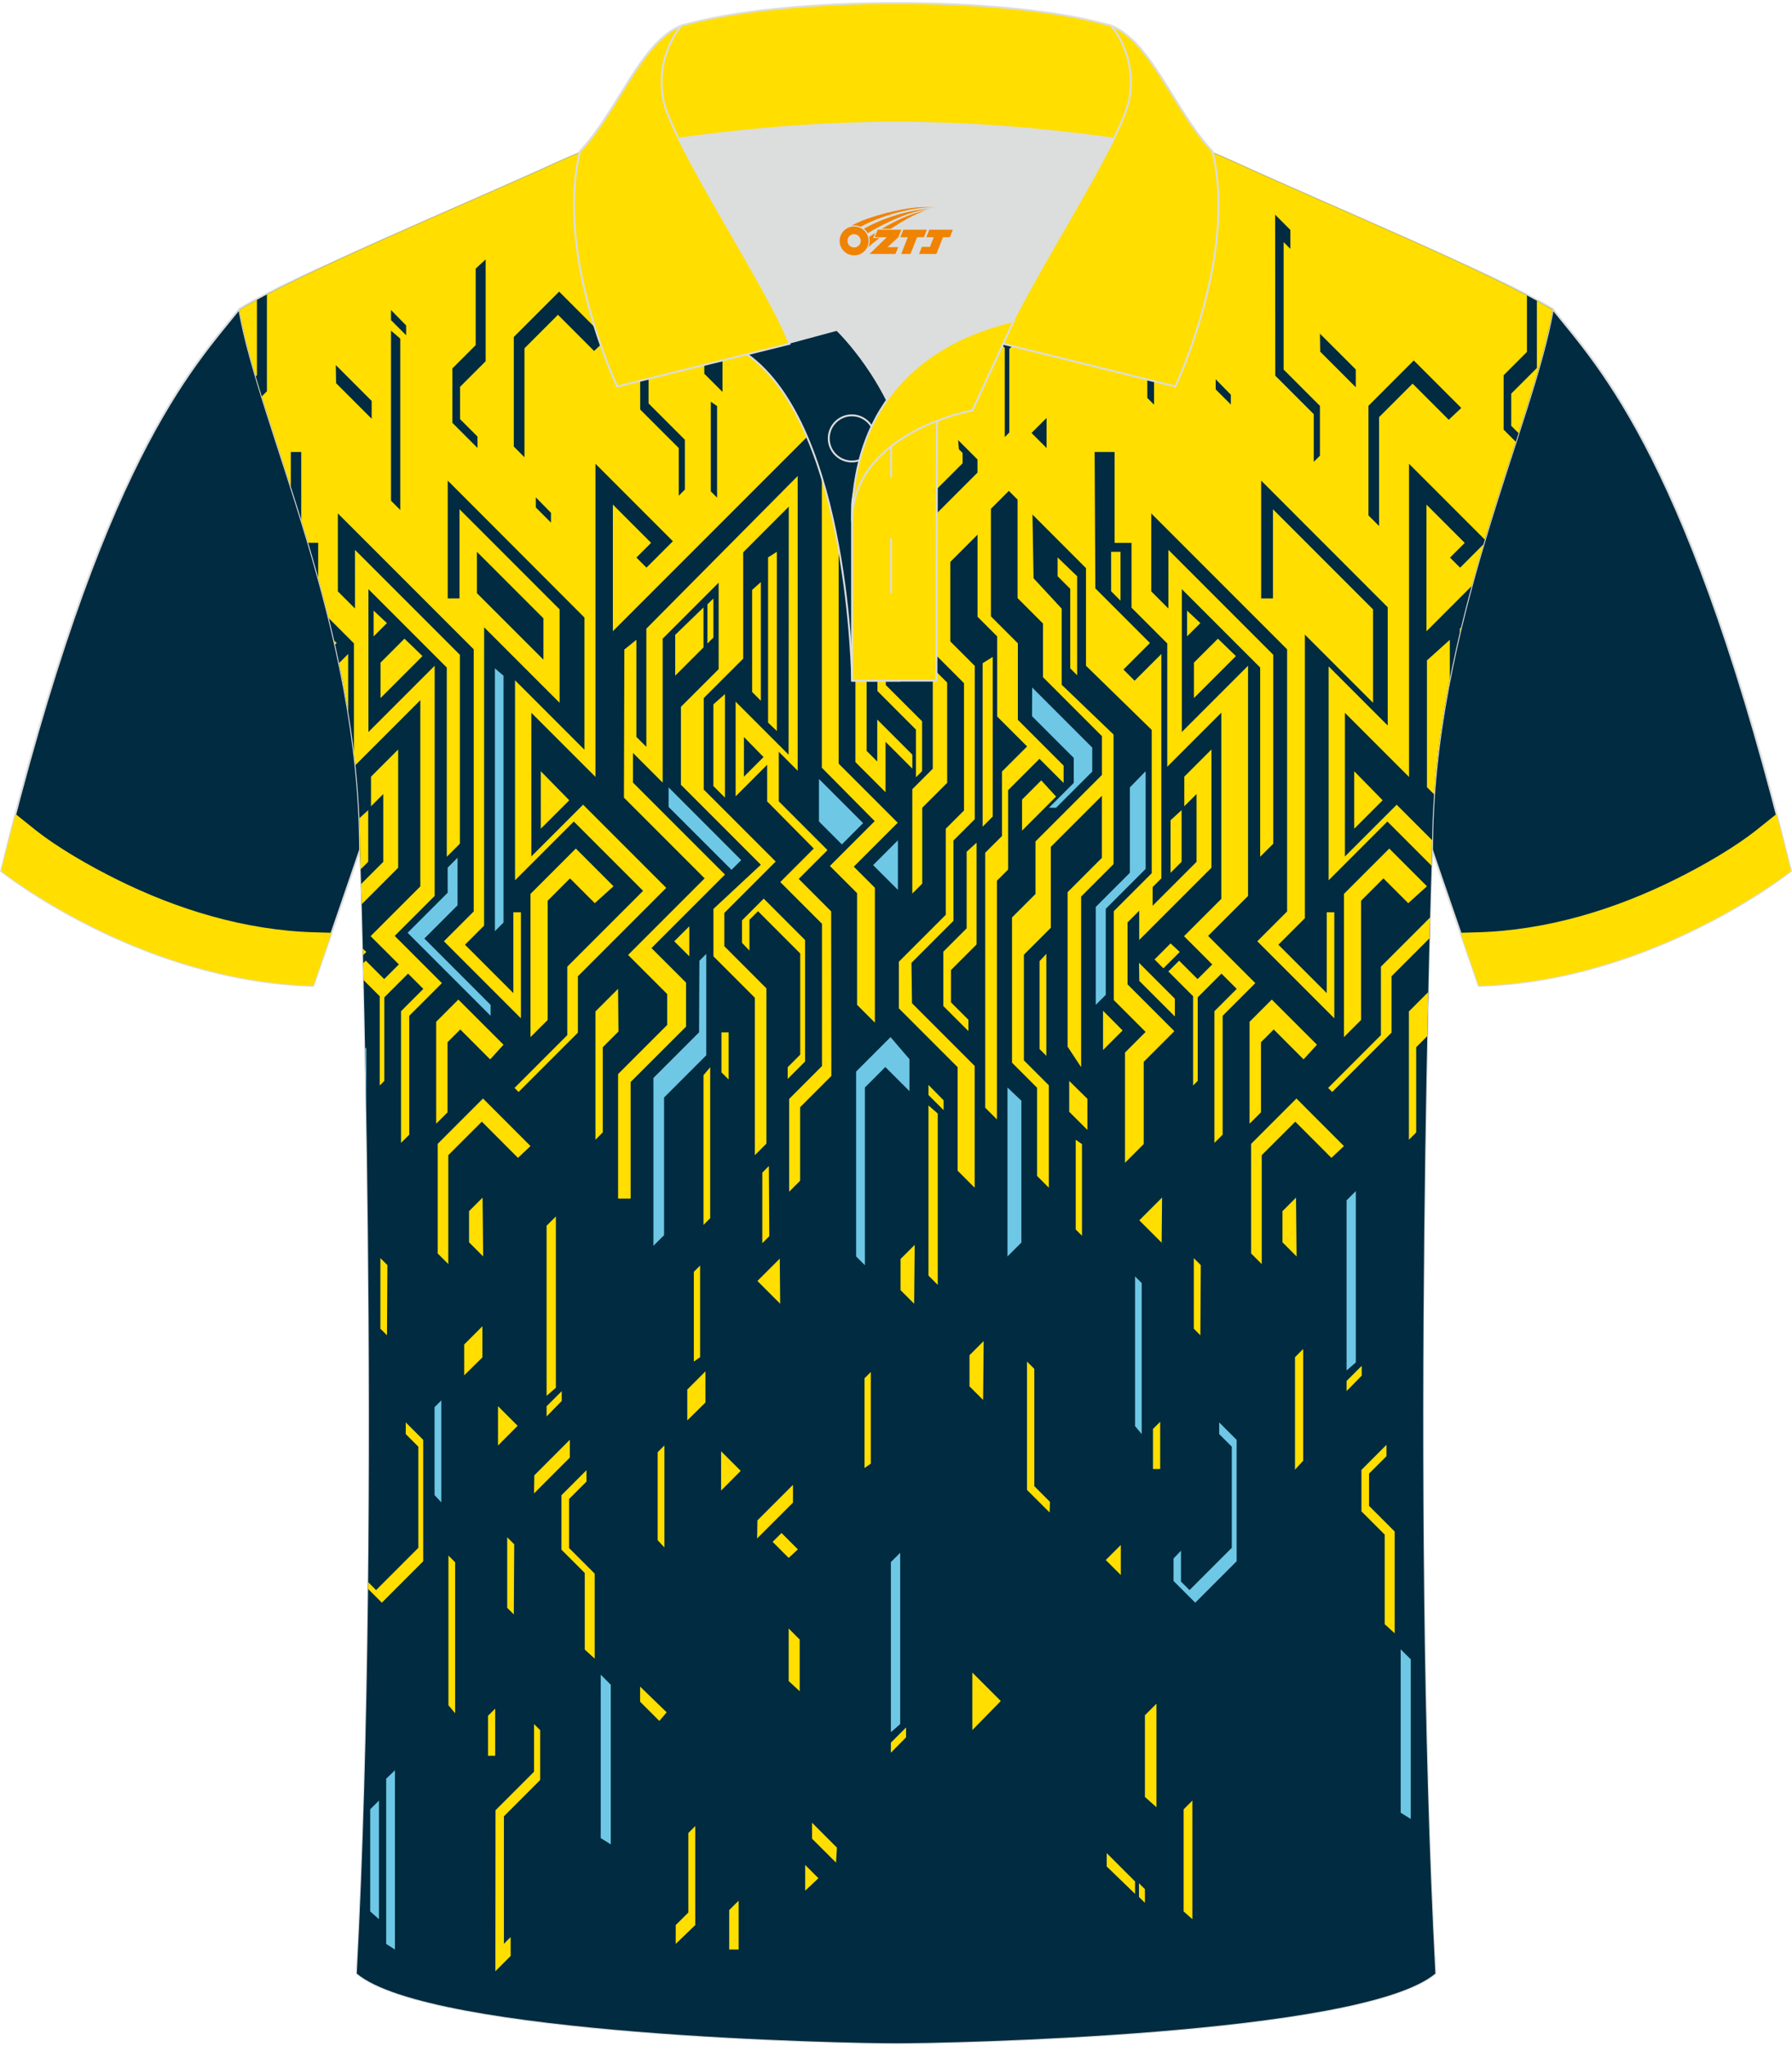 <?xml version="1.0" encoding="utf-8"?>
<!-- Generator: Adobe Illustrator 24.0.1, SVG Export Plug-In . SVG Version: 6.00 Build 0)  -->
<svg xmlns="http://www.w3.org/2000/svg" xmlns:xlink="http://www.w3.org/1999/xlink" version="1.1" id="_x37C_" x="0px" y="0px" width="379.8px" height="433.5px" viewBox="0 0 379.95 432.77" enable-background="new 0 0 379.95 432.77" xml:space="preserve">
<path fill-rule="evenodd" clip-rule="evenodd" fill="#002B40" stroke="#DCDDDD" stroke-width="0.4" stroke-miterlimit="22.926" d="  M329.2,65.01c10.24,12.77,29.36,32.34,50.53,119.13c0,0-29.19,23.32-66.21,24.34c0,0-7.16-20.76-9.89-28.76  c-22.39-65.04,1.92-119.48-95.65-155.76c1.44-0.27,3.11-0.27,4.93-0.1l-0.09-0.01c13.99-0.87,17.88-1.24,23.93,0.66  c9.64,3.37,15.62,5.8,25.07,10.09C283.76,44.59,315.52,56.77,329.2,65.01z"/>
<path fill-rule="evenodd" clip-rule="evenodd" fill="#002B40" stroke="#DCDDDD" stroke-width="0.4" stroke-miterlimit="22.926" d="  M50.75,65.01C40.51,77.78,21.39,97.35,0.22,184.14c0,0,29.19,23.32,66.21,24.34c0,0,7.16-20.76,9.89-28.76  c22.39-65.04-1.92-119.48,95.65-155.76c-1.44-0.27-3.11-0.27-4.93-0.1l0.09-0.01c-13.99-0.87-17.88-1.24-23.93,0.66  c-9.64,3.37-15.62,5.8-25.07,10.09C96.19,44.59,64.43,56.77,50.75,65.01z"/>
<path fill-rule="evenodd" clip-rule="evenodd" fill="#002B40" stroke="#DCDDDD" stroke-width="0.4" stroke-miterlimit="22.926" d="  M189.99,432.57c9.72,0.03,98.74-1.66,114.34-14.78c-5.38-101.09-0.7-237.87-0.7-237.87c0-47.66,21.31-90.01,25.59-114.69  c-13.68-8.23-45.44-21.26-67.37-31.26c-30.14-13.67-34.27-7.74-71.45-7.74c-37.16,0-42.13-5.92-72.27,7.74  c-21.94,9.99-53.69,23.02-67.37,31.26c4.28,24.69,25.59,67.03,25.59,114.69c0,0,4.68,136.79-0.7,237.87  C91.23,430.89,180.25,432.6,189.99,432.57z"/>
<g>
	<path fill-rule="evenodd" clip-rule="evenodd" fill="#002B40" d="M189.99,432.57c9.72,0.03,98.74-1.66,114.34-14.78   c-5.38-101.09-0.7-237.87-0.7-237.87c0-47.66,21.31-90.01,25.59-114.69c-13.68-8.23-45.44-21.26-67.37-31.26   c-30.14-13.67-34.27-7.74-71.45-7.74c-37.16,0-42.13-5.92-72.27,7.74c-21.94,9.99-53.69,23.02-67.37,31.26   c4.28,24.69,25.59,67.03,25.59,114.69c0,0,4.68,136.79-0.7,237.87C91.23,430.89,180.25,432.6,189.99,432.57z"/>
	<polygon fill-rule="evenodd" clip-rule="evenodd" fill="#FFDE00" points="79.22,128.96 79.22,134.41 82.04,131.6  "/>
	<polygon fill-rule="evenodd" clip-rule="evenodd" fill="#FFDE00" points="85.76,134.9 80.68,139.98 80.68,147.49 89.58,138.59  "/>
	<polygon fill-rule="evenodd" clip-rule="evenodd" fill="#FFDE00" points="120.85,185.7 126.11,190.96 130.08,187.37 122.09,179.38    112.48,188.99 112.48,219.34 116.12,215.71 116.12,190.44  "/>
	<path fill-rule="evenodd" clip-rule="evenodd" fill="#FFDE00" d="M78.07,182.18v-10.95l-1.87,1.72c0.1,2.31,0.15,4.63,0.15,6.97   c0,0,0.05,1.35,0.12,3.86L78.07,182.18z"/>
	<polygon fill-rule="evenodd" clip-rule="evenodd" fill="#FFDE00" points="169.35,185.81 175.45,179.71 165.12,169.37    165.12,158.87 169.13,162.89 169.13,100.43 137.04,132.78 137.04,157.82 134.93,155.72 134.93,135.14 132.38,137.2 132.29,168.59    149.4,185.7 133.17,201.93 141.46,210.22 141.46,216.76 131.05,227.17 131.05,253.57 133.71,253.57 133.71,228.86 145.46,217.12    145.46,207.79 138.13,200.47 153.71,184.89 134.21,165.4 134.21,159.12 140.5,165.41 140.5,134.9 152.37,123.03 152.37,141.36    144.37,149.35 144.37,165.86 161.32,182.81 151.27,192.17 151.27,202.22 160.05,211 160.05,244.36 162.5,241.91 162.5,209.01    153.58,200.08 153.58,193.02 164.47,182.13 149.21,166.87 149.21,147.49 157.57,139.14 157.57,116.6 167.24,106.92 167.2,159.48    155.97,148.25 155.97,168.32 162.66,161.62 162.66,169.39 172.54,179.38 165.44,186.48 174.28,195.32 174.28,225.47 167.32,232.44    167.32,252.11 169.65,249.78 169.65,234.19 176.27,227.57 176.23,192.69  "/>
	<polygon fill-rule="evenodd" clip-rule="evenodd" fill="#FFDE00" points="159.47,124.56 159.47,146.2 161.32,148.06 161.32,122.91     "/>
	<polygon fill-rule="evenodd" clip-rule="evenodd" fill="#FFDE00" points="162.85,117.68 162.85,152.69 164.71,154.47    164.71,116.49  "/>
	<polygon fill-rule="evenodd" clip-rule="evenodd" fill="#FFDE00" points="120.7,169.15 114.66,162.99 114.66,175.18  "/>
	<polygon fill-rule="evenodd" clip-rule="evenodd" fill="#FFDE00" points="149.16,128.28 143.16,134.09 143.16,142.75    149.16,136.75  "/>
	<polygon fill-rule="evenodd" clip-rule="evenodd" fill="#FFDE00" points="149.99,127.63 149.99,135.92 151.26,134.66    151.26,126.39  "/>
	<polygon fill-rule="evenodd" clip-rule="evenodd" fill="#FFDE00" points="149.16,259.14 150.58,257.72 150.58,225.72    149.16,227.41  "/>
	<polygon fill-rule="evenodd" clip-rule="evenodd" fill="#FFDE00" points="152.97,226.81 154.49,228.33 154.49,218.33    152.97,218.33  "/>
	<polygon fill-rule="evenodd" clip-rule="evenodd" fill="#FFDE00" points="153.71,168.59 153.71,146.64 151.26,148.82    151.26,166.14  "/>
	<polygon fill-rule="evenodd" clip-rule="evenodd" fill="#FFDE00" points="167.01,225.72 167.01,228.2 170.7,224.51 170.7,198.77    161.93,189.99 157.33,194.6 157.33,199.36 158.9,201.01 158.9,194.47 160.72,192.66 169.67,201.62 169.67,223.05  "/>
	<polygon fill-rule="evenodd" clip-rule="evenodd" fill="#FFDE00" points="92.8,241.96 92.8,265.19 95.05,267.44 95.05,244.36    102.16,237.26 109.82,244.93 112.48,242.43 102.41,232.35  "/>
	<polygon fill-rule="evenodd" clip-rule="evenodd" fill="#FFDE00" points="99.45,256.22 99.45,262.83 102.44,265.82 102.32,253.35     "/>
	<polygon fill-rule="evenodd" clip-rule="evenodd" fill="#FFDE00" points="131.05,209.1 126.25,213.9 126.25,241.09 127.8,239.54    127.8,221.48 131.13,218.15  "/>
	<polygon fill-rule="evenodd" clip-rule="evenodd" fill="#FFDE00" points="161.63,248.06 161.63,263.01 163.11,261.53    163.02,246.66  "/>
	<polygon fill-rule="evenodd" clip-rule="evenodd" fill="#FFDE00" points="146.15,202.22 146.15,195.85 142.96,199.04  "/>
	<polygon fill-rule="evenodd" clip-rule="evenodd" fill="#FFDE00" points="76.97,202 77.67,201.29 76.93,200.6  "/>
	<polygon fill-rule="evenodd" clip-rule="evenodd" fill="#FFDE00" points="94.89,220.42 97.59,217.72 103.92,224.06 106.76,220.95    97.18,211.38 92.48,216.09 92.48,237.69 94.89,235.28  "/>
	<polygon fill-rule="evenodd" clip-rule="evenodd" fill="#FFDE00" points="251.69,128.96 251.69,134.41 254.51,131.6  "/>
	<polygon fill-rule="evenodd" clip-rule="evenodd" fill="#FFDE00" points="258.23,134.9 253.14,139.98 253.14,147.49 262.04,138.59     "/>
	<polygon fill-rule="evenodd" clip-rule="evenodd" fill="#FFDE00" points="293.32,185.7 298.58,190.96 302.55,187.37 294.56,179.38    284.95,188.99 284.95,219.34 288.58,215.71 288.58,190.44  "/>
	<polygon fill-rule="evenodd" clip-rule="evenodd" fill="#FFDE00" points="250.53,182.18 250.53,171.23 248.19,173.38    248.19,184.52  "/>
	<path fill-rule="evenodd" clip-rule="evenodd" fill="#FFDE00" d="M309.51,132.78v0.87l0.27-1.15L309.51,132.78L309.51,132.78z    M307.4,143.4v-8.26l-4.85,4.36v26.88l1.52,1.52C304.67,159.51,305.85,151.32,307.4,143.4z"/>
	<polygon fill-rule="evenodd" clip-rule="evenodd" fill="#FFDE00" points="293.16,169.15 287.13,162.99 287.13,175.18  "/>
	<polygon fill-rule="evenodd" clip-rule="evenodd" fill="#FFDE00" points="235.59,124.85 237.58,126.85 237.58,116.49    235.59,116.49  "/>
	<polygon fill-rule="evenodd" clip-rule="evenodd" fill="#FFDE00" points="228.38,142.66 228.38,121.67 224.24,117.68    224.24,121.67 226.92,124.34 226.92,141.19  "/>
	<polygon fill-rule="evenodd" clip-rule="evenodd" fill="#FFDE00" points="226.7,235.16 230.56,239.02 230.56,232.42 226.7,228.62     "/>
	<polygon fill-rule="evenodd" clip-rule="evenodd" fill="#FFDE00" points="228.08,260.11 229.41,261.44 229.41,242.02    228.08,241.09  "/>
	<polygon fill-rule="evenodd" clip-rule="evenodd" fill="#FFDE00" points="220.77,164.93 216.7,169.01 216.7,175.58 223.92,168.36     "/>
	<polygon fill-rule="evenodd" clip-rule="evenodd" fill="#FFDE00" points="204.95,196.29 200.01,201.23 200.01,212.76    205.33,218.07 205.33,215.67 201.63,211.97 201.63,205.13 207.06,199.7 207.06,178.13 204.95,180.06  "/>
	<polygon fill-rule="evenodd" clip-rule="evenodd" fill="#FFDE00" points="210.48,138.77 208.34,140.1 208.34,174.74 210.48,172.6     "/>
	<polygon fill-rule="evenodd" clip-rule="evenodd" fill="#FFDE00" points="221.85,223.31 221.85,201.7 220.42,203.23 220.42,221.88     "/>
	<polygon fill-rule="evenodd" clip-rule="evenodd" fill="#FFDE00" points="265.27,241.96 265.27,265.19 267.52,267.44    267.52,244.36 274.63,237.26 282.29,244.93 284.95,242.43 274.88,232.35  "/>
	<polygon fill-rule="evenodd" clip-rule="evenodd" fill="#FFDE00" points="271.92,256.22 271.92,262.83 274.91,265.82    274.79,253.35  "/>
	<polygon fill-rule="evenodd" clip-rule="evenodd" fill="#FFDE00" points="246.3,262.91 246.39,253.34 241.56,258.17  "/>
	<path fill-rule="evenodd" clip-rule="evenodd" fill="#FFDE00" d="M302.82,209.8l-4.1,4.1v27.2l1.55-1.55v-18.07l2.35-2.35   C302.68,215.85,302.75,212.73,302.82,209.8z"/>
	<path fill-rule="evenodd" clip-rule="evenodd" fill="#FFDE00" d="M76.68,191.19l7.74-7.74v-25.06l-5.76,5.76v6.28l2.6-2.6v14.37   l-4.71,4.71C76.6,188.18,76.64,189.6,76.68,191.19L76.68,191.19z M73.82,150.34v-12.2l-1.92,1.92   C72.6,143.44,73.25,146.86,73.82,150.34L73.82,150.34z M71.04,136.17l0.35-0.35l-0.55-0.55L71.04,136.17L71.04,136.17z    M61.67,102.74c-4.73-14.82-9.2-27.59-10.92-37.51c13.68-8.23,45.44-21.27,67.37-31.26c30.14-13.66,35.11-7.74,72.27-7.74   c37.18,0,41.31-5.93,71.45,7.74c21.94,10,53.69,23.02,67.37,31.26c-2.14,12.33-8.53,29.07-14.39,48.68l-16.07-16.07v66.37   l-13.59-13.59v30.44l10.97-10.97l7.51,7.51c-0.01,0.77-0.02,1.55-0.02,2.32c0,0-0.04,1.08-0.1,3.09l-9.36-9.36l-12.46,12.46v-45.34   l12.53,12.53v-25.06L267.4,101.4v24.97h2.5v-18.9l21.22,21.22v19.8l-14.45-14.45v60.1l-5.62,5.62l10.25,10.25v-17.12h1.61v22.47   l-16.33-16.33l6.32-6.32v-55.55l-28.8-28.8v16.52l3.63,3.63v-12.43l22.24,22.24v40.03l-2.78,2.77v-40.1l-16.61-16.61v30.27   l14.04-14.04v48.78l-8.47,8.47l10.01,10.01l-6.93,6.93v25.19l-1.74,1.74v-27.91l4.73-4.73l-3.24-3.24l-5.03,5.03v17.71l-0.98,0.98   v-18.92l-5.25-5.25l2.29-2.29l3.91,3.91l3.11-3.11l-5.99-5.99l7.91-7.91v-39.46l-11.46,11.46v-26.13l-7.58-7.58V114.6h-3.59V95.34   h-4.23l0.15,28.9l11.58,11.58l-5.62,5.62l2.37,2.37l5.67-5.67v47.55l-1.85,1.85v3.96l9.31-9.31v-14.37l-2.6,2.6v-6.28l5.76-5.76   v25.06l-15.32,15.32v-6.21l-2.47,2.47v13.14l9.92,9.92l-6.49,6.49v17.43l-3.97,3.97v-23.36l4.37-4.37l-6.75-6.75v-18.84l8.04-8.04   v-30.38l-13.93-13.59v-20.69l-11.35-11.36l0.23,13.5l5.97,6.45v16.13l10.99,10.54v27.47l-6.87,6.87v36.16l-2.87-4.34v-32.75   l7.27-7.28V168.2l-10.83,10.83v17.14l-5.71,5.71v22.38l5.29,5.29v21.71l-2.5-2.5v-18.69l-5.31-5.31v-30.78l4.98-4.97v-11.14   l14.09-14.09v-8.22l-12.5-12.5v-11.37l-5.39-5.39v-20.87l-1.85-1.85l-3.8,3.8v22.79l5.71,5.71v16.22l9.7,9.7v3.68l-5.12-5.12   l-6.64,6.64v16.82l-2.38,2.38v50.58l-2.48-2.48v-54.03l3.55-3.55v-13.66l5.33-5.32l-6.34-6.34v-16.98l-4.17-4.17v-17.39l-5.77,5.77   v16.85l5.18,5.18v32.5l-4.51,4.51v17.02l-8.91,8.91l0.12,8.56l13.28,13.28v25.82l-3.61-3.61v-21.94l-12.46-12.46v-9.89l9.95-9.95   v-18.24l3.86-3.86v-26.98l-7.61-7.61v-26.54l10.47-10.47v-2.79l-4.1-4.1l0.16,1.94l0.78,0.78v2.19l-6.56,6.56l-2.38-2.38l-0.1-8.62   l-0.71-0.7v16.3l-0.32-0.32v28.83l6.8,6.8v21.25l-5.28,5.28v16.08l-2.11,2.11v-22.12l4.34-4.34v-19.83l-6.87-6.87l0.26-30.05   l-4.16-4.16V91.7l-3.61-3.85v14.28l4.11,4.11v5.39l-3.75-3.75v50.8l2.25,2.25v-8.89l7.44,7.44v2.96l-5.68-5.68v10.69l-6.39-6.39   V89.1l-3.54-3.67l-0.01,0.01v75.95l12.52,12.52l-9.31,9.31l4.47,4.47v28.59l-3.78-3.78v-23.67l-5.76-5.76l9.5-9.5l-11.21-11.32   V89.01l-44.31,44.31v-26.84l8.11,8.11l-3.12,3.12l2.14,2.14l5.6-5.6l-16.42-16.42v66.37l-13.59-13.59v30.44l10.97-10.97   l17.63,17.63l-18.73,18.73v11.95l-12.58,12.58l-0.86-0.86l11.19-11.19v-14.51l16.07-16.07l-14.69-14.69l-12.46,12.46v-42.39   l14.72,14.72v-28.01L94.93,101.4v24.97h2.5v-18.9l21.22,21.22v19.8l-16-16l-0.01,63.22l-4.05,4.05l10.25,10.25v-17.12h1.61v22.47   l-16.33-16.33l6.32-6.32v-55.55l-28.8-28.8v16.52l3.63,3.63v-12.43l22.24,22.24v40.03l-2.78,2.77v-40.1l-16.61-16.61v30.27   l14.04-14.04v48.78l-8.47,8.47l10.01,10.01l-6.93,6.93v25.19l-1.74,1.74v-27.91l4.73-4.73l-3.24-3.24l-5.03,5.03v17.71l-0.98,0.98   v-18.92l-3.42-3.42l-0.09-3.58l0.55-0.55l3.91,3.91l3.11-3.11l-5.99-5.99l10.54-10.54v-39.46l-13.77,13.77   c-0.1-0.91-0.2-1.83-0.31-2.73v-23.09l-5.33-5.33c-0.72-2.91-1.48-5.77-2.25-8.58v-7.4h-2.13c-0.48-1.63-0.97-3.24-1.46-4.83V95.34   h-2.21V102.74L61.67,102.74z M303.21,193.99l-10.42,10.42v14.51l-11.19,11.19l0.86,0.86l12.58-12.58v-11.95l8.05-8.05   C303.14,196.84,303.18,195.37,303.21,193.99L303.21,193.99z M314.54,114.9l-4.96,4.96l-2.14-2.14l3.12-3.12l-8.11-8.11v26.84   l9.58-9.58C312.84,120.73,313.68,117.79,314.54,114.9z"/>
	<polygon fill-rule="evenodd" clip-rule="evenodd" fill="#FFDE00" points="196.86,269.88 198.83,271.85 198.83,235.54    196.86,233.82  "/>
	<polygon fill-rule="evenodd" clip-rule="evenodd" fill="#FFDE00" points="196.86,231.61 200.07,234.82 200.07,232.74    196.86,229.47  "/>
	<polygon fill-rule="evenodd" clip-rule="evenodd" fill="#FFDE00" points="233.87,222.08 238.02,217.93 233.87,213.75  "/>
	<polygon fill-rule="evenodd" clip-rule="evenodd" fill="#FFDE00" points="248.19,199.48 244.79,202.88 246.67,204.76    250.14,201.29  "/>
	<polygon fill-rule="evenodd" clip-rule="evenodd" fill="#FFDE00" points="241.56,207.43 249.1,214.97 249.1,211.2 241.5,203.6  "/>
	<polygon fill-rule="evenodd" clip-rule="evenodd" fill="#FFDE00" points="267.36,220.42 270.06,217.72 276.39,224.06    279.23,220.95 269.65,211.38 264.94,216.09 264.94,237.69 267.36,235.28  "/>
	<polygon fill-rule="evenodd" clip-rule="evenodd" fill="#FFDE00" points="195.51,162.97 195.51,152.41 187.81,144.72 187.81,117.7    189.24,119.13 189.24,115.12 186.01,111.88 186.04,146 194.2,154.17 194.2,164.28  "/>
	<polygon fill-rule="evenodd" clip-rule="evenodd" fill="#6EC7E5" points="78.49,404.63 78.49,382.99 80.35,381.13 80.35,406.28     "/>
	<polygon fill-rule="evenodd" clip-rule="evenodd" fill="#6EC7E5" points="81.88,411.52 81.88,376.5 83.74,374.72 83.74,412.7  "/>
	<polygon fill-rule="evenodd" clip-rule="evenodd" fill="#FFDE00" points="86.03,303.47 86.03,300.99 89.73,304.69 89.73,330.42    80.96,339.2 78.04,336.28 78.06,334.84 79.74,336.53 88.7,327.57 88.7,306.14  "/>
	<polygon fill-rule="evenodd" clip-rule="evenodd" fill="#FFDE00" points="80.65,281.13 80.65,266.18 82.14,267.66 82.05,282.53     "/>
	<polygon fill-rule="evenodd" clip-rule="evenodd" fill="#FFDE00" points="170.72,400.23 170.72,394.78 173.53,397.59  "/>
	<polygon fill-rule="evenodd" clip-rule="evenodd" fill="#FFDE00" points="177.26,394.29 172.17,389.21 172.17,385.83    177.45,391.11  "/>
	<polygon fill-rule="evenodd" clip-rule="evenodd" fill="#FFDE00" points="169.56,347.01 169.56,357.97 167.22,355.81    167.22,344.67  "/>
	<polygon fill-rule="evenodd" clip-rule="evenodd" fill="#FFDE00" points="250.96,404.63 250.96,382.99 252.82,381.13    252.82,406.28  "/>
	<polygon fill-rule="evenodd" clip-rule="evenodd" fill="#FFDE00" points="212.19,360.04 206.16,366.2 206.16,354.01  "/>
	<polygon fill-rule="evenodd" clip-rule="evenodd" fill="#FFDE00" points="240.66,400.91 234.65,395.1 234.65,392.27 240.66,398.27     "/>
	<polygon fill-rule="evenodd" clip-rule="evenodd" fill="#FFDE00" points="241.49,401.56 241.49,398.65 242.75,399.91 242.75,402.8     "/>
	<polygon fill-rule="evenodd" clip-rule="evenodd" fill="#6EC7E5" points="240.66,270.05 242.07,271.47 242.07,303.47    240.66,301.78  "/>
	<polygon fill-rule="evenodd" clip-rule="evenodd" fill="#FFDE00" points="244.46,302.38 245.99,300.86 245.99,310.86    244.46,310.86  "/>
	<polygon fill-rule="evenodd" clip-rule="evenodd" fill="#FFDE00" points="245.2,360.6 245.2,382.55 242.75,380.37 242.75,363.05     "/>
	<polygon fill-rule="evenodd" clip-rule="evenodd" fill="#FFDE00" points="154.61,404.34 156.61,402.35 156.61,412.7 154.61,412.7     "/>
	<polygon fill-rule="evenodd" clip-rule="evenodd" fill="#6EC7E5" points="258.5,303.47 258.5,300.99 262.2,304.69 262.2,330.42    253.42,339.2 248.82,334.6 248.82,329.83 250.4,328.18 250.4,334.72 252.21,336.53 261.17,327.57 261.17,306.14  "/>
	<polygon fill-rule="evenodd" clip-rule="evenodd" fill="#FFDE00" points="147.41,386.54 147.41,407.52 143.27,411.51    143.27,407.52 145.95,404.85 145.95,388  "/>
	<polygon fill-rule="evenodd" clip-rule="evenodd" fill="#FFDE00" points="145.72,294.03 149.58,290.17 149.58,296.77    145.72,300.57  "/>
	<polygon fill-rule="evenodd" clip-rule="evenodd" fill="#FFDE00" points="147.11,269.08 148.44,267.75 148.44,287.17 147.11,288.1     "/>
	<polygon fill-rule="evenodd" clip-rule="evenodd" fill="#FFDE00" points="139.8,364.26 135.72,360.19 135.72,356.98 141.35,362.43     "/>
	<polygon fill-rule="evenodd" clip-rule="evenodd" fill="#FFDE00" points="123.98,332.9 119.04,327.96 119.04,316.43 124.35,311.12    124.35,313.53 120.65,317.23 120.65,327.61 126.09,333.04 126.09,351.06 123.98,349.13  "/>
	<polygon fill-rule="evenodd" clip-rule="evenodd" fill="#6EC7E5" points="129.5,390.42 127.37,389.09 127.37,354.45 129.5,356.59     "/>
	<polygon fill-rule="evenodd" clip-rule="evenodd" fill="#FFDE00" points="140.87,305.88 140.87,327.49 139.44,325.96    139.44,307.31  "/>
	<polygon fill-rule="evenodd" clip-rule="evenodd" fill="#FFDE00" points="190.94,272.97 190.94,266.36 193.94,263.37    193.82,275.85  "/>
	<polygon fill-rule="evenodd" clip-rule="evenodd" fill="#FFDE00" points="165.33,266.28 165.42,275.85 160.59,271.02  "/>
	<polygon fill-rule="evenodd" clip-rule="evenodd" fill="#FFDE00" points="222.55,320.09 217.75,315.3 217.75,288.1 219.3,289.65    219.3,314.5 222.62,317.83  "/>
	<polygon fill-rule="evenodd" clip-rule="evenodd" fill="#FFDE00" points="274.57,287.17 276.31,285.43 276.31,309.1 274.57,311.01     "/>
	<polygon fill-rule="evenodd" clip-rule="evenodd" fill="#FFDE00" points="253.12,281.13 253.12,266.18 254.6,267.66 254.51,282.53     "/>
	<polygon fill-rule="evenodd" clip-rule="evenodd" fill="#FFDE00" points="237.64,326.97 237.64,333.34 234.45,330.16  "/>
	<polygon fill-rule="evenodd" clip-rule="evenodd" fill="#FFDE00" points="115.89,259.31 117.86,257.35 117.86,293.65    115.89,295.37  "/>
	<polygon fill-rule="evenodd" clip-rule="evenodd" fill="#FFDE00" points="115.89,297.58 119.1,294.37 119.1,296.45 115.89,299.73     "/>
	<polygon fill-rule="evenodd" clip-rule="evenodd" fill="#FFDE00" points="152.89,307.11 157.05,311.26 152.89,315.44  "/>
	<polygon fill-rule="evenodd" clip-rule="evenodd" fill="#FFDE00" points="167.22,329.71 163.82,326.31 165.7,324.43 169.17,327.9     "/>
	<polygon fill-rule="evenodd" clip-rule="evenodd" fill="#FFDE00" points="160.59,321.76 168.13,314.22 168.13,317.99    160.53,325.59  "/>
	<polygon fill-rule="evenodd" clip-rule="evenodd" fill="#FFDE00" points="114.53,366.22 114.53,376.78 106.84,384.47    106.84,411.49 108.27,410.06 108.27,414.07 105.03,417.31 105.06,383.19 113.23,375.02 113.23,364.92  "/>
	<polygon fill-rule="evenodd" clip-rule="evenodd" fill="#FFDE00" points="293.59,324.77 288.66,319.84 288.66,311.06    293.97,305.74 293.97,308.15 290.27,311.85 290.27,318.68 295.71,324.12 295.71,345.69 293.59,343.75  "/>
	<polygon fill-rule="evenodd" clip-rule="evenodd" fill="#6EC7E5" points="299.12,385.04 296.98,383.71 296.98,349.08    299.12,351.21  "/>
	<polygon fill-rule="evenodd" clip-rule="evenodd" fill="#FFDE00" points="205.56,293.36 205.56,286.75 208.56,283.75    208.44,296.23  "/>
	<polygon fill-rule="evenodd" clip-rule="evenodd" fill="#6EC7E5" points="285.51,253.93 287.47,251.97 287.47,288.28    285.51,289.99  "/>
	<polygon fill-rule="evenodd" clip-rule="evenodd" fill="#FFDE00" points="285.51,292.21 288.72,289 288.72,291.08 285.51,294.35     "/>
	<polygon fill-rule="evenodd" clip-rule="evenodd" fill="#FFDE00" points="95.08,329.21 96.5,330.63 96.5,362.63 95.08,360.94  "/>
	<polygon fill-rule="evenodd" clip-rule="evenodd" fill="#FFDE00" points="103.47,363.17 104.99,361.65 104.99,371.65    103.47,371.65  "/>
	<polygon fill-rule="evenodd" clip-rule="evenodd" fill="#FFDE00" points="98.42,284.48 102.28,280.62 102.28,287.22 98.42,291.02     "/>
	<polygon fill-rule="evenodd" clip-rule="evenodd" fill="#FFDE00" points="183.3,291.64 184.63,290.31 184.63,309.73 183.3,310.66     "/>
	<polygon fill-rule="evenodd" clip-rule="evenodd" fill="#6EC7E5" points="93.57,296.33 93.57,317.94 92.14,316.4 92.14,297.76  "/>
	<polygon fill-rule="evenodd" clip-rule="evenodd" fill="#FFDE00" points="107.54,340.29 107.54,325.34 109.03,326.82    108.94,341.68  "/>
	<polygon fill-rule="evenodd" clip-rule="evenodd" fill="#6EC7E5" points="188.89,330.59 190.86,328.62 190.86,364.93    188.89,366.65  "/>
	<polygon fill-rule="evenodd" clip-rule="evenodd" fill="#FFDE00" points="188.89,368.86 192.11,365.65 192.11,367.73 188.89,371     "/>
	<polygon fill-rule="evenodd" clip-rule="evenodd" fill="#FFDE00" points="105.59,297.55 109.75,301.71 105.59,305.89  "/>
	<polygon fill-rule="evenodd" clip-rule="evenodd" fill="#FFDE00" points="113.29,312.21 120.82,304.67 120.82,308.44    113.23,316.04  "/>
	<polygon fill-rule="evenodd" clip-rule="evenodd" fill="#002B40" points="149.33,72.21 149.33,78.75 153.19,82.61 153.19,76  "/>
	<polygon fill-rule="evenodd" clip-rule="evenodd" fill="#002B40" points="150.71,84.68 150.71,103.69 152.04,105.02 152.04,85.61     "/>
	<polygon fill-rule="evenodd" clip-rule="evenodd" fill="#002B40" points="100.86,56.47 100.86,72.69 95.92,77.63 95.92,89.16    101.24,94.48 101.24,92.07 97.54,88.37 97.54,81.53 102.97,76.1 102.97,54.53  "/>
	<path fill-rule="evenodd" clip-rule="evenodd" fill="#002B40" d="M54.48,63.1v15.97l-0.25,0.25c0.41,1.38,0.84,2.79,1.28,4.23   l1.08-1.08v-20.5C55.86,62.36,55.16,62.73,54.48,63.1z"/>
	<polygon fill-rule="evenodd" clip-rule="evenodd" fill="#002B40" points="182.47,69.72 177.64,74.54 182.38,79.29  "/>
	<polygon fill-rule="evenodd" clip-rule="evenodd" fill="#002B40" points="157.73,155.74 157.73,164.15 161.89,159.99  "/>
	<polygon fill-rule="evenodd" clip-rule="evenodd" fill="#002B40" points="101.12,116.49 115.22,130.59 115.22,139.35    101.12,125.26  "/>
	<polygon fill-rule="evenodd" clip-rule="evenodd" fill="#6EC7E5" points="104.93,141.19 104.93,196.89 106.76,195.06    106.76,142.75  "/>
	<polygon fill-rule="evenodd" clip-rule="evenodd" fill="#6EC7E5" points="141.76,170.56 155.1,183.89 157.16,181.83 141.76,166.42     "/>
	<polygon fill-rule="evenodd" clip-rule="evenodd" fill="#6EC7E5" points="173.64,164.63 183,173.99 178.5,178.5 173.64,173.64  "/>
	<polygon fill-rule="evenodd" clip-rule="evenodd" fill="#6EC7E5" points="190.38,177.63 185.12,182.89 190.38,188.14  "/>
	<polygon fill-rule="evenodd" clip-rule="evenodd" fill="#6EC7E5" points="148.22,218.33 138.54,228 138.54,263.57 140.8,261.32    140.8,232.14 149.75,223.19 149.75,201.7 148.29,203.16  "/>
	<polygon fill-rule="evenodd" clip-rule="evenodd" fill="#6EC7E5" points="213.61,230.02 213.61,265.82 216.56,262.88    216.56,232.82  "/>
	<polygon fill-rule="evenodd" clip-rule="evenodd" fill="#6EC7E5" points="218.82,151.33 227.66,160.17 227.66,165.47 222.4,170.73    223.92,170.73 231.58,163.07 231.58,157.98 218.84,145.24  "/>
	<polygon fill-rule="evenodd" clip-rule="evenodd" fill="#6EC7E5" points="94.92,188.74 86.43,197.23 104.02,214.82 104.02,212.51    89.97,198.45 97.01,191.41 97.01,181.32 94.91,183.43  "/>
	<path fill-rule="evenodd" clip-rule="evenodd" fill="#6EC7E5" d="M77.67,221.56l-0.26,0.26c0.09,4.57,0.18,9.43,0.26,14.54   L77.67,221.56z"/>
	<polygon fill-rule="evenodd" clip-rule="evenodd" fill="#6EC7E5" points="239.56,166.42 239.56,184.52 232.33,191.75    232.33,212.51 234.45,210.38 234.45,192.15 242.9,183.7 242.9,162.99  "/>
	<polygon fill-rule="evenodd" clip-rule="evenodd" fill="#6EC7E5" points="188.82,219.34 181.52,226.64 181.52,265.83    183.38,267.68 183.38,230.02 187.71,225.68 192.83,230.79 192.83,224.02  "/>
	<polygon fill-rule="evenodd" clip-rule="evenodd" fill="#002B40" points="128.62,71.43 118.55,61.35 108.94,70.96 108.94,94.19    111.2,96.45 111.2,73.37 118.3,66.26 125.96,73.93  "/>
	<polygon fill-rule="evenodd" clip-rule="evenodd" fill="#002B40" points="309.83,86.01 299.75,75.94 290.15,85.55 290.15,108.78    292.4,111.03 292.4,87.95 299.51,80.85 307.17,88.51  "/>
	<polygon fill-rule="evenodd" clip-rule="evenodd" fill="#002B40" points="82.9,69.61 82.9,105.66 84.87,107.63 84.87,71.32  "/>
	<polygon fill-rule="evenodd" clip-rule="evenodd" fill="#002B40" points="82.9,65.25 82.9,67.39 86.11,70.6 86.11,68.52  "/>
	<polygon fill-rule="evenodd" clip-rule="evenodd" fill="#002B40" points="71.26,80.75 78.8,88.29 78.8,84.52 71.2,76.92  "/>
	<polygon fill-rule="evenodd" clip-rule="evenodd" fill="#002B40" points="279.92,74.08 287.46,81.62 287.46,77.85 279.86,70.26     "/>
	<polygon fill-rule="evenodd" clip-rule="evenodd" fill="#002B40" points="221.9,88.12 218.71,91.31 221.9,94.5  "/>
	<polygon fill-rule="evenodd" clip-rule="evenodd" fill="#002B40" points="219.41,68.08 214,73.49 214,91.2 213.03,92.18    213.03,73.26 207.78,68.02 210.07,65.72 213.98,69.63 217.43,66.18  "/>
	<polygon fill-rule="evenodd" clip-rule="evenodd" fill="#002B40" points="208.24,62.06 204.84,65.46 206.72,67.34 210.19,63.87     "/>
	<polygon fill-rule="evenodd" clip-rule="evenodd" fill="#002B40" points="201.61,70.01 209.14,77.55 209.14,73.78 201.55,66.18     "/>
	<polygon fill-rule="evenodd" clip-rule="evenodd" fill="#002B40" points="135.74,86.34 143.91,94.5 143.91,104.61 145.21,103.3    145.21,92.75 137.51,85.05 137.51,58.03 138.95,59.47 138.95,55.45 135.71,52.22  "/>
	<polygon fill-rule="evenodd" clip-rule="evenodd" fill="#002B40" points="270.39,79.16 278.55,87.32 278.55,97.43 279.86,96.12    279.86,85.57 272.16,77.87 272.16,50.86 273.59,52.29 273.59,48.28 270.36,45.04  "/>
	<polygon fill-rule="evenodd" clip-rule="evenodd" fill="#002B40" points="113.61,104.95 113.61,107.09 116.82,110.31    116.82,108.23  "/>
	<polygon fill-rule="evenodd" clip-rule="evenodd" fill="#002B40" points="257.76,79.93 257.76,82.07 260.97,85.28 260.97,83.2  "/>
	<polygon fill-rule="evenodd" clip-rule="evenodd" fill="#002B40" points="243.26,65.23 243.26,83.88 244.69,85.31 244.69,63.7  "/>
	<path fill-rule="evenodd" clip-rule="evenodd" fill="#002B40" d="M323.75,62.17v11.96l-4.94,4.94V90.6l2.57,2.57l0.59-1.82   l-1.55-1.55v-6.83l5.44-5.44V63.3C325.19,62.93,324.48,62.55,323.75,62.17z"/>
</g>
<g>
	<path fill-rule="evenodd" clip-rule="evenodd" fill="#DCDDDD" d="M188.06,84.34c6.39-9.02,16.2-14.24,26.69-16.69   c5.2-10.54,15.94-27.57,21.43-38.78c-26.53-6.47-65.79-6.47-92.32,0c6.37,13.02,19.82,33.86,23.44,43.31l10.11-2.73   C177.44,69.45,183.38,75.08,188.06,84.34z"/>
	
		<path fill-rule="evenodd" clip-rule="evenodd" fill="#002B40" stroke="#DCDDDD" stroke-width="0.4" stroke-miterlimit="22.926" d="   M158.35,74.6l19.09-5.15c0,0,11.63,11,15.16,27.59c3.52,16.59-1.84,46.75-1.84,46.75h-10.08   C180.66,143.79,180.14,90.03,158.35,74.6z"/>
	
		<path fill-rule="evenodd" clip-rule="evenodd" fill="#FFDE00" stroke="#DCDDDD" stroke-width="0.4" stroke-miterlimit="22.926" d="   M180.66,106.59v37.21h17.88l0.14-60.22C189.92,86.45,181.15,97.87,180.66,106.59z"/>
	
		<path fill-rule="evenodd" clip-rule="evenodd" fill="#FFDE00" stroke="#DCDDDD" stroke-width="0.4" stroke-miterlimit="22.926" d="   M122.71,32.81c13.26-3.23,40.54-7.27,67.3-7.27c26.75,0,54.03,4.04,67.3,7.27l-0.28-1.19c-8.15-8.7-12.81-23.11-21.5-26.64   C224.7,1.79,207.37,0.2,190.01,0.2c-17.34,0-34.7,1.6-45.54,4.78c-8.69,3.54-13.35,17.95-21.5,26.64L122.71,32.81z"/>
	
		<path fill-rule="evenodd" clip-rule="evenodd" fill="#FFDE00" stroke="#DCDDDD" stroke-width="0.4" stroke-miterlimit="22.926" d="   M144.49,4.98c0,0-5.53,6-3.91,15.39c1.62,9.4,22.37,40.16,26.81,52.04l-36.53,9.04c0,0-13.27-27.96-7.87-49.83   C131.15,22.92,135.8,8.51,144.49,4.98z"/>
	
		<path fill-rule="evenodd" clip-rule="evenodd" fill="#FFDE00" stroke="#DCDDDD" stroke-width="0.4" stroke-miterlimit="22.926" d="   M235.56,4.98c0,0,5.53,6,3.92,15.39c-1.62,9.4-22.37,40.16-26.81,52.04l36.53,9.04c0,0,13.27-27.96,7.87-49.83   C248.9,22.92,244.23,8.51,235.56,4.98z"/>
	
		<circle fill-rule="evenodd" clip-rule="evenodd" fill="none" stroke="#DCDDDD" stroke-width="0.4" stroke-miterlimit="22.926" cx="180.61" cy="92.46" r="4.89"/>
	
		<line fill-rule="evenodd" clip-rule="evenodd" fill="none" stroke="#DCDDDD" stroke-width="0.4" stroke-miterlimit="22.926" x1="188.93" y1="113.59" x2="188.93" y2="125.24"/>
	
		<line fill-rule="evenodd" clip-rule="evenodd" fill="none" stroke="#DCDDDD" stroke-width="0.4" stroke-miterlimit="22.926" x1="188.93" y1="89.06" x2="188.93" y2="100.71"/>
	
		<path fill-rule="evenodd" clip-rule="evenodd" fill="#FFDE00" stroke="#DCDDDD" stroke-width="0.4" stroke-miterlimit="22.926" d="   M214.91,67.62l-8.73,18.91c0,0-25.51,4.54-25.51,23.6C180.66,84.18,196.8,71.78,214.91,67.62z"/>
	
</g>
<path fill-rule="evenodd" clip-rule="evenodd" fill="#FFDE00" d="M372.64,175.28c-4.94,3.94-11.68,7.77-17.29,10.56  c-13.04,6.51-27.52,10.89-42.15,11.29l-3.56,0.1c2.11,6.14,3.88,11.24,3.88,11.24c37.02-1.02,66.21-24.34,66.21-24.34  c-1.02-4.19-2.04-8.21-3.05-12.09L372.64,175.28z"/>
<path fill-rule="evenodd" clip-rule="evenodd" fill="#FFDE00" d="M7.31,175.28c4.94,3.94,11.68,7.77,17.29,10.56  c13.04,6.51,27.52,10.89,42.15,11.29l3.56,0.1c-2.11,6.14-3.88,11.24-3.88,11.24c-37.02-1.02-66.21-24.34-66.21-24.34  c1.02-4.19,2.04-8.21,3.05-12.09L7.31,175.28z"/>
<g id="图层_x0020_1">
	<path fill="#F08300" d="M178.2,51.63c0.416,1.136,1.472,1.984,2.752,2.032c0.144,0,0.304,0,0.448-0.016h0.016   c0.016,0,0.064,0,0.128-0.016c0.032,0,0.048-0.016,0.08-0.016c0.064-0.016,0.144-0.032,0.224-0.048c0.016,0,0.016,0,0.032,0   c0.192-0.048,0.4-0.112,0.576-0.208c0.192-0.096,0.4-0.224,0.608-0.384c0.672-0.56,1.104-1.408,1.104-2.352   c0-0.224-0.032-0.448-0.08-0.672l0,0C184.04,49.75,183.99,49.58,183.91,49.4C183.44,48.31,182.36,47.55,181.09,47.55C179.4,47.55,178.02,48.92,178.02,50.62C178.02,50.97,178.08,51.31,178.2,51.63L178.2,51.63L178.2,51.63z M182.5,50.65L182.5,50.65C182.47,51.43,181.81,52.03,181.03,51.99C180.24,51.96,179.65,51.31,179.68,50.52c0.032-0.784,0.688-1.376,1.472-1.344   C181.92,49.21,182.53,49.88,182.5,50.65L182.5,50.65z"/>
	<polygon fill="#F08300" points="196.53,48.23 ,195.89,49.82 ,194.45,49.82 ,193.03,53.37 ,191.08,53.37 ,192.48,49.82 ,190.9,49.82    ,191.54,48.23"/>
	<path fill="#F08300" d="M198.5,43.5c-1.008-0.096-3.024-0.144-5.056,0.112c-2.416,0.304-5.152,0.912-7.616,1.664   C183.78,45.88,181.91,46.6,180.56,47.37C180.76,47.34,180.95,47.32,181.14,47.32c0.48,0,0.944,0.112,1.36,0.288   C186.6,45.29,193.8,43.24,198.5,43.5L198.5,43.5L198.5,43.5z"/>
	<path fill="#F08300" d="M183.97,48.97c4-2.368,8.88-4.672,13.488-5.248c-4.608,0.288-10.224,2-14.288,4.304   C183.49,48.28,183.76,48.6,183.97,48.97C183.97,48.97,183.97,48.97,183.97,48.97z"/>
	<polygon fill="#F08300" points="202.02,48.23 ,201.4,49.82 ,199.94,49.82 ,198.53,53.37 ,198.07,53.37 ,196.56,53.37 ,194.87,53.37    ,195.46,51.87 ,197.17,51.87 ,197.99,49.82 ,196.4,49.82 ,197.04,48.23"/>
	<polygon fill="#F08300" points="191.11,48.23 ,190.47,49.82 ,188.18,51.93 ,190.44,51.93 ,189.86,53.37 ,184.37,53.37 ,188.04,49.82    ,185.46,49.82 ,186.1,48.23"/>
	<path fill="#F08300" d="M196.39,44.09c-3.376,0.752-6.464,2.192-9.424,3.952h1.888C191.28,46.47,193.62,45.04,196.39,44.09z    M185.59,48.91C184.96,49.29,184.9,49.34,184.29,49.75c0.064,0.256,0.112,0.544,0.112,0.816c0,0.496-0.112,0.976-0.32,1.392   c0.176-0.16,0.32-0.304,0.432-0.4c0.272-0.24,0.768-0.64,1.6-1.296l0.32-0.256H185.11l0,0L185.59,48.91L185.59,48.91L185.59,48.91z"/>
</g>
</svg>